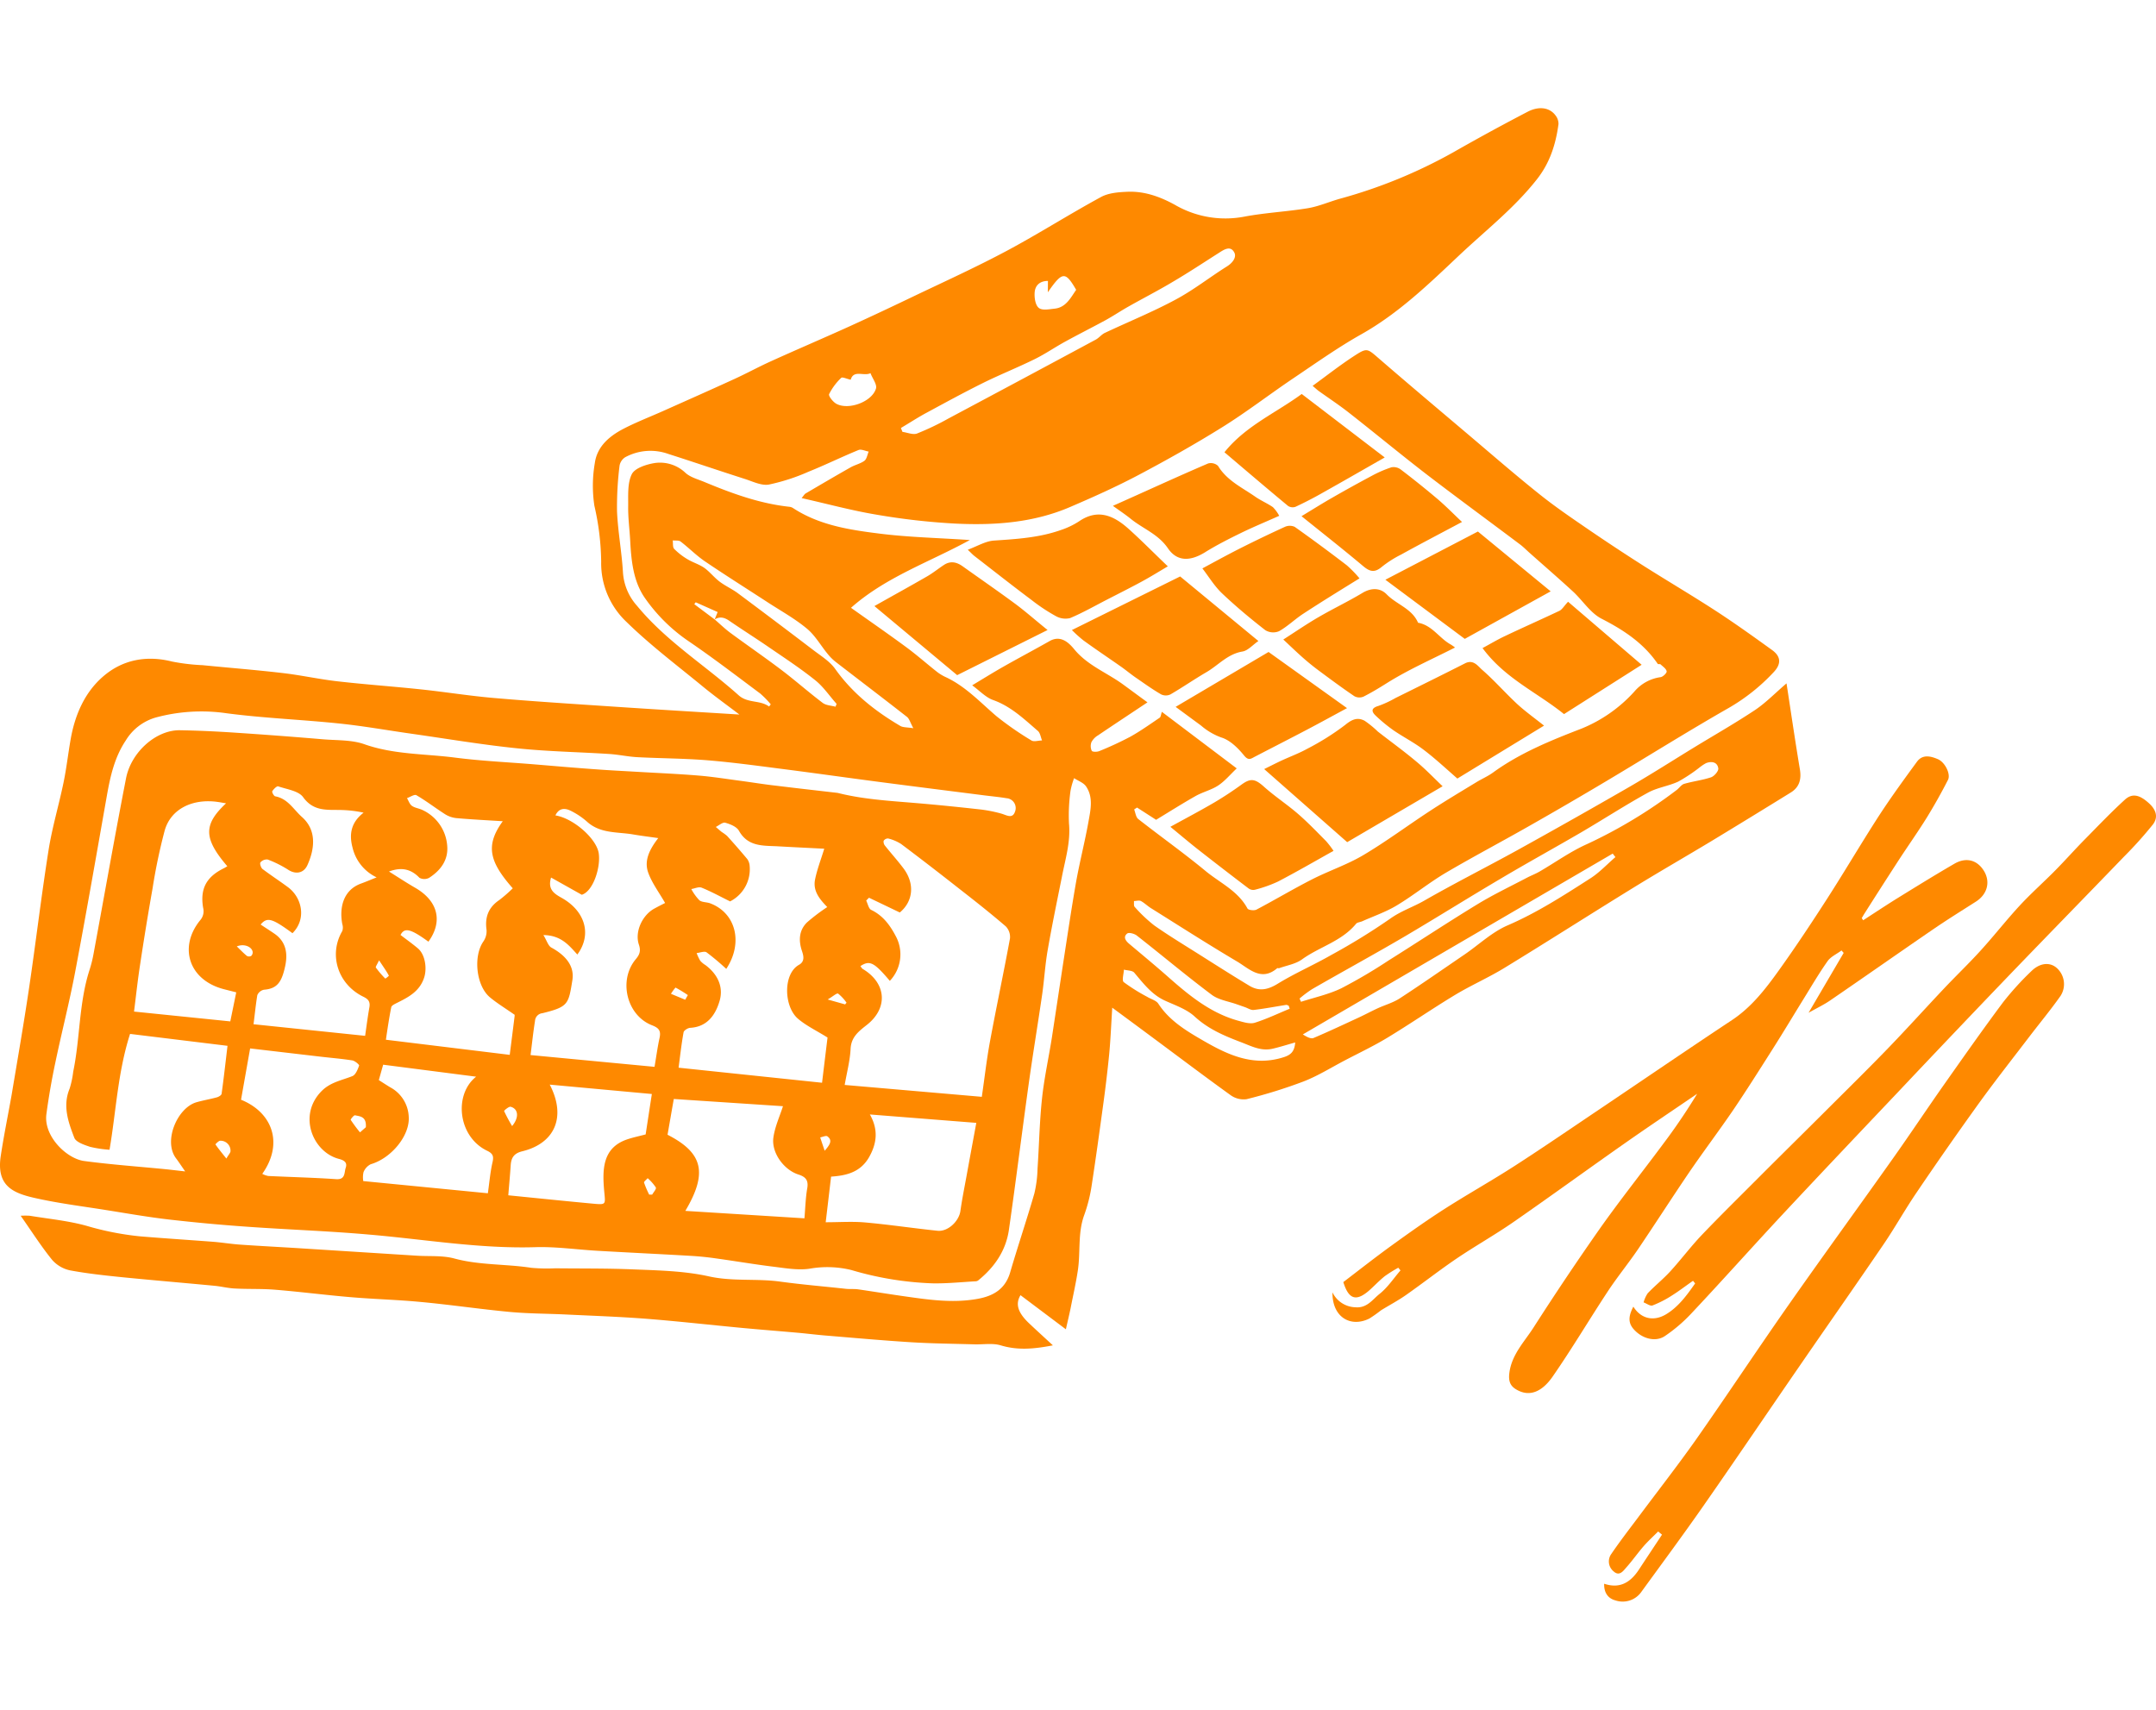 <svg xmlns="http://www.w3.org/2000/svg" width="290" height="230" fill="none"><path fill="#FE8900" d="M240.302 91.926c.621 4.039 1.17 7.806 1.796 11.558.223 1.33-.054 2.393-1.204 3.112a1389.526 1389.526 0 0 1-10.621 6.505c-3.491 2.106-7.035 4.136-10.51 6.276-5.826 3.583-11.563 7.258-17.389 10.816-2.145 1.315-4.475 2.33-6.636 3.631-3.087 1.864-6.063 3.918-9.15 5.786-1.83 1.107-3.772 2.025-5.67 3.02-1.898.995-3.641 2.092-5.573 2.845a67.88 67.88 0 0 1-7.675 2.388 3 3 0 0 1-2.165-.558c-3.752-2.704-7.437-5.495-11.165-8.253-1.456-1.082-2.913-2.155-4.733-3.5-.15 2.379-.228 4.34-.417 6.311a184.73 184.73 0 0 1-.826 6.917c-.485 3.544-.971 7.083-1.514 10.612a20.704 20.704 0 0 1-1 4.02c-.913 2.461-.486 5.038-.879 7.538-.257 1.699-.645 3.374-.971 5.059-.179.864-.388 1.728-.631 2.806l-6.102-4.588c-.718 1.18-.359 2.345 1.131 3.762 1.025.971 2.068 1.918 3.224 2.986-2.486.485-4.709.699-7.015 0-1.102-.33-2.369-.097-3.563-.136-2.83-.083-5.66-.107-8.486-.282-3.82-.238-7.631-.582-11.446-.898-1.199-.097-2.393-.247-3.588-.359-2.553-.228-5.106-.427-7.66-.665-4.32-.408-8.636-.898-12.966-1.238-3.592-.277-7.194-.398-10.796-.573-2.51-.121-5.03-.111-7.53-.344-3.994-.374-7.975-.971-11.97-1.34-3.131-.301-6.287-.379-9.423-.646-3.398-.286-6.762-.723-10.15-1-1.801-.15-3.626-.068-5.437-.165-.922-.044-1.835-.281-2.762-.369-4.175-.398-8.36-.747-12.54-1.165-2.29-.233-4.591-.485-6.849-.903a4.44 4.44 0 0 1-2.427-1.412c-1.456-1.792-2.699-3.753-4.233-5.937.41-.026.82-.026 1.228 0 2.554.422 5.156.665 7.636 1.354a39.07 39.07 0 0 0 7.17 1.413c3.296.276 6.597.485 9.898.737 1.194.098 2.384.297 3.583.379 2.655.185 5.34.321 7.97.486l15.816 1.004c1.685.107 3.442-.053 5.04.379 3.397.918 6.902.719 10.33 1.248a23.33 23.33 0 0 0 3.237.068c3.447.038 6.898 0 10.34.14 3.442.141 6.966.199 10.306.942 3.223.719 6.427.267 9.612.709 2.937.403 5.898.646 8.849.971.515.053 1.049 0 1.559.058 2.16.311 4.315.67 6.475.971 3.224.461 6.442.913 9.709.311 2.102-.389 3.685-1.326 4.335-3.549 1.039-3.553 2.228-7.068 3.257-10.626a15.8 15.8 0 0 0 .427-3.34c.214-3.141.267-6.311.602-9.432.292-2.743.894-5.452 1.326-8.185l1.456-9.597c.592-3.82 1.151-7.645 1.82-11.451.486-2.68 1.17-5.34 1.646-7.995.282-1.593.685-3.287-.335-4.767-.34-.486-1.053-.734-1.597-1.093a9.59 9.59 0 0 0-.485 1.719 23.904 23.904 0 0 0-.204 4.369c.238 2.524-.51 4.854-.971 7.281-.656 3.258-1.33 6.515-1.898 9.787-.34 1.941-.452 3.941-.733 5.908-.573 3.956-1.233 7.902-1.787 11.864-.922 6.602-1.742 13.223-2.689 19.82-.403 2.811-1.942 5.039-4.112 6.796a.603.603 0 0 1-.349.136c-1.942.107-3.855.311-5.782.277a43.499 43.499 0 0 1-10.951-1.791 13.622 13.622 0 0 0-5.646-.175c-1.587.223-3.267-.083-4.893-.282-2.529-.31-5.044-.742-7.568-1.092a40.647 40.647 0 0 0-3.34-.349c-4.228-.248-8.461-.447-12.694-.69-2.806-.16-5.617-.577-8.413-.485-7.485.218-14.835-1.054-22.243-1.69-5.456-.485-10.937-.669-16.403-1.058a239.2 239.2 0 0 1-10.558-.971c-2.85-.33-5.684-.83-8.52-1.281-3.232-.515-6.495-.918-9.674-1.646-2.952-.675-5.059-1.704-4.461-5.626.412-2.738.97-5.447 1.456-8.175.8-4.791 1.636-9.582 2.35-14.393.917-6.194 1.65-12.418 2.63-18.602.486-3.049 1.384-6.034 2.01-9.068.403-1.942.622-3.937.971-5.898.583-3.243 1.888-6.243 4.369-8.379 2.612-2.252 5.825-2.86 9.272-1.99 1.346.265 2.711.427 4.082.485 3.578.355 7.165.636 10.738 1.054 2.495.286 4.957.84 7.447 1.12 3.743.428 7.5.69 11.243 1.088 3.252.345 6.485.87 9.742 1.15 5.34.462 10.724.802 16.088 1.161 5.636.379 11.272.714 16.956 1.068-1.68-1.282-3.398-2.51-5.014-3.845-3.427-2.815-6.99-5.5-10.15-8.592a10.843 10.843 0 0 1-3.428-8.117 35.003 35.003 0 0 0-.913-7.524 17.912 17.912 0 0 1 .059-5.757c.31-2.253 1.985-3.636 3.883-4.621 1.714-.884 3.525-1.583 5.291-2.37 3.2-1.431 6.408-2.849 9.593-4.31 1.67-.762 3.281-1.65 4.956-2.403 3.5-1.588 7.034-3.092 10.534-4.68 3.01-1.369 6-2.781 8.981-4.213 4.077-1.942 8.204-3.826 12.189-5.957 4.282-2.29 8.389-4.912 12.656-7.228 1.029-.563 2.393-.66 3.611-.709 2.253-.082 4.33.66 6.311 1.748a13.513 13.513 0 0 0 9.349 1.602c2.831-.534 5.733-.67 8.573-1.14 1.457-.244 2.86-.87 4.301-1.273a67.51 67.51 0 0 0 15.214-6.228 293.693 293.693 0 0 1 10.029-5.47c1.549-.807 2.976-.554 3.743.485.267.33.411.744.408 1.17-.364 2.694-1.141 5.184-2.884 7.407-3.044 3.884-6.898 6.884-10.447 10.229-4.155 3.922-8.218 7.859-13.257 10.68-3.179 1.795-6.17 3.931-9.223 5.98-3.136 2.121-6.146 4.442-9.359 6.447-3.68 2.296-7.476 4.431-11.311 6.46-2.995 1.583-6.097 2.976-9.224 4.316-4.912 2.112-10.145 2.48-15.393 2.228a91.067 91.067 0 0 1-10.636-1.204c-3.34-.553-6.621-1.456-10.073-2.228.267-.315.374-.524.544-.626 2.015-1.184 4.029-2.369 6.063-3.52.588-.33 1.306-.485 1.835-.868.321-.243.393-.816.578-1.243-.461-.078-1.005-.36-1.369-.209-2.257.923-4.452 2.005-6.714 2.913a26.697 26.697 0 0 1-5.34 1.733c-1.004.175-2.165-.413-3.228-.753-3.432-1.097-6.84-2.262-10.276-3.359a7.135 7.135 0 0 0-5.826.437 1.703 1.703 0 0 0-.757 1.131 45.037 45.037 0 0 0-.34 6.146c.121 2.733.631 5.442.796 8.175a7.45 7.45 0 0 0 1.913 4.553c3.922 4.762 9.136 7.976 13.65 12.015 1.233 1.106 2.865.611 4.093 1.514l.228-.296c-.434-.523-.91-1.01-1.423-1.456-3.203-2.389-6.378-4.825-9.684-7.073a22.768 22.768 0 0 1-5.772-5.699c-1.621-2.272-1.888-5.097-2.034-7.864-.082-1.5-.286-2.995-.267-4.495.02-1.5-.121-3.15.486-4.37.417-.834 1.995-1.334 3.126-1.509a4.966 4.966 0 0 1 4.107 1.34c.67.597 1.655.85 2.519 1.209 3.694 1.538 7.432 2.912 11.456 3.344.174.02.34.08.486.175 3.553 2.325 7.646 2.937 11.704 3.442 3.883.485 7.806.568 12.073.854-5.525 3.02-11.301 4.971-15.986 9.117 2.588 1.84 5.024 3.52 7.403 5.276 1.427 1.049 2.753 2.224 4.141 3.32.367.287.766.53 1.189.724 2.685 1.248 4.646 3.398 6.859 5.282a42.276 42.276 0 0 0 4.675 3.242c.345.219.947 0 1.432 0-.184-.432-.242-1.004-.563-1.281-1.854-1.592-3.611-3.301-6.019-4.156-1-.354-1.811-1.252-2.816-1.98 1.408-.845 2.801-1.714 4.228-2.524 2.054-1.165 4.141-2.267 6.195-3.432 1.514-.86 2.626.286 3.296 1.097 1.796 2.189 4.369 3.136 6.548 4.723 1.146.835 2.282 1.68 3.311 2.427-2.262 1.51-4.476 2.966-6.67 4.452a2.32 2.32 0 0 0-.869.907 1.514 1.514 0 0 0 .044 1.161c.087.16.718.165 1.014.038a45.466 45.466 0 0 0 4.185-1.941c1.364-.762 2.645-1.675 3.942-2.554.15-.102.16-.412.291-.786l10.068 7.607c-.869.82-1.587 1.699-2.486 2.296-.898.597-2.053.869-3.019 1.408-1.811 1.024-3.573 2.14-5.34 3.213l-2.563-1.65-.388.257c.174.437.228 1.034.548 1.286 3.015 2.365 6.151 4.588 9.102 7.03 1.942 1.587 4.325 2.655 5.592 5.009.117.214.899.311 1.204.151 2.5-1.316 4.932-2.772 7.447-4.054 2.277-1.165 4.738-1.98 6.927-3.276 3.092-1.835 5.986-4 9-5.966 2.039-1.335 4.136-2.583 6.219-3.85.728-.446 1.529-.786 2.218-1.286 3.641-2.646 7.767-4.316 11.913-5.918a19.446 19.446 0 0 0 7.107-4.98 5.628 5.628 0 0 1 3.529-1.942c.32-.039.859-.568.82-.782-.063-.354-.509-.645-.82-.937-.078-.072-.33 0-.379-.068-1.908-2.786-4.568-4.543-7.544-6.068-1.504-.767-2.529-2.427-3.83-3.64-1.898-1.748-3.849-3.432-5.776-5.146-.486-.422-.928-.893-1.457-1.277-4.111-3.092-8.252-6.121-12.349-9.257-3.578-2.752-7.054-5.636-10.607-8.418-1.306-1.024-2.699-1.941-4.053-2.912-.2-.146-.379-.32-.806-.68 1.907-1.388 3.655-2.762 5.505-3.97 1.849-1.21 1.825-1.078 3.485.354 3.927 3.398 7.898 6.738 11.864 10.097 3.204 2.713 6.374 5.47 9.656 8.092 2.14 1.714 4.417 3.257 6.684 4.81a277.211 277.211 0 0 0 7.214 4.758c3.257 2.068 6.587 4.024 9.82 6.126 2.583 1.68 5.087 3.476 7.583 5.277 1.194.864 1.242 1.869.204 2.97a25.989 25.989 0 0 1-6.054 4.817c-5.534 3.16-10.932 6.548-16.408 9.81a549.786 549.786 0 0 1-10.393 6.049c-3.738 2.131-7.549 4.136-11.248 6.31-2.276 1.35-4.344 3.039-6.606 4.399-1.457.873-3.088 1.432-4.641 2.126-.277.121-.66.136-.825.34-1.942 2.364-4.937 3.092-7.282 4.796-.859.616-2.034.801-3.063 1.174-.078.03-.204-.033-.257 0-2.156 1.845-3.787.049-5.413-.907-3.884-2.301-7.709-4.753-11.549-7.156-.485-.296-.878-.704-1.369-.971-.252-.126-.626 0-.941 0 .024.267-.049.636.097.787.801.913 1.685 1.75 2.64 2.5 2 1.403 4.093 2.665 6.156 3.971 2.204 1.393 4.403 2.796 6.641 4.141 1.301.786 2.48.543 3.81-.277 2.326-1.427 4.855-2.52 7.229-3.884a86.196 86.196 0 0 0 7.878-4.854c1.457-1.049 3.078-1.568 4.578-2.427 4.126-2.364 8.374-4.505 12.534-6.796a965.756 965.756 0 0 0 15.049-8.5c3.004-1.733 5.927-3.612 8.888-5.418 2.709-1.65 5.466-3.223 8.102-4.98 1.422-.966 2.66-2.248 4.175-3.544zM96.126 83.338l.403-1.006-2.951-1.314-.19.257 2.762 2.068c.704.607 1.374 1.262 2.122 1.81 2.272 1.676 4.602 3.273 6.849 4.977 1.884 1.427 3.656 3 5.539 4.422.447.34 1.141.354 1.724.515l.145-.384c-.971-1.083-1.781-2.32-2.912-3.209-1.996-1.597-4.141-3-6.248-4.446-1.733-1.19-3.51-2.311-5.243-3.5-.66-.462-1.291-.646-2.005-.19h.005zm-81.393 71.326a15.514 15.514 0 0 1-2.617-.393c-.781-.262-1.893-.622-2.121-1.219-.806-2.097-1.597-4.276-.631-6.607.233-.745.395-1.51.485-2.286.937-4.524.757-9.223 2.19-13.675.227-.7.407-1.416.538-2.141 1.457-7.873 2.84-15.757 4.37-23.616.689-3.588 4.082-6.549 7.252-6.495 2.47.043 4.941.16 7.412.325 3.965.262 7.933.561 11.903.898 1.84.15 3.792.058 5.49.655 3.986 1.408 8.151 1.277 12.234 1.806 3.514.452 7.068.612 10.607.903 2.83.233 5.66.485 8.49.68 1.738.131 3.476.213 5.214.315 2.79.165 5.582.282 8.368.51 1.86.15 3.71.447 5.564.694 1.626.214 3.247.486 4.854.665 2.762.34 5.529.651 8.291.971.087.015.173.034.258.058 3.339.816 6.757 1.015 10.165 1.301 2.912.243 5.825.539 8.738.864a18.63 18.63 0 0 1 2.864.559c.694.184 1.509.767 1.864-.219a1.334 1.334 0 0 0-.088-1.208 1.328 1.328 0 0 0-1.034-.632c-1.014-.17-2.038-.262-3.063-.393-4.713-.602-9.432-1.194-14.145-1.811-4.335-.568-8.661-1.184-12.991-1.737-3.349-.432-6.694-.889-10.058-1.166-3.131-.252-6.282-.252-9.422-.417-1.253-.068-2.49-.345-3.743-.427-4.126-.267-8.253-.33-12.389-.762-4.767-.486-9.5-1.292-14.247-1.966-3.258-.461-6.495-1.044-9.758-1.379-5.033-.524-10.106-.714-15.116-1.374a23.506 23.506 0 0 0-9.505.573 6.966 6.966 0 0 0-4.053 3.112c-1.5 2.247-2.073 4.825-2.534 7.441-1.394 7.884-2.762 15.772-4.253 23.641-.777 4.107-1.825 8.165-2.68 12.263a92.246 92.246 0 0 0-1.194 6.893c-.403 2.961 2.71 6 5.088 6.311 3.626.485 7.281.742 10.927 1.101.81.083 1.621.185 2.65.297-.529-.763-.844-1.248-1.208-1.733-1.792-2.331.165-6.845 2.742-7.573.903-.258 1.835-.413 2.738-.66.243-.068.607-.282.631-.486.292-2.112.53-4.233.792-6.442l-13.107-1.602c-1.665 5.199-1.879 10.423-2.762 15.583zm101-24.704c.141.18.199.315.301.374 3.194 1.898 3.456 5.242.592 7.514-1.068.845-2.136 1.617-2.213 3.243-.078 1.553-.486 3.092-.796 4.854l18.446 1.598c.369-2.52.646-5.005 1.102-7.462.855-4.616 1.835-9.223 2.685-13.83a2.056 2.056 0 0 0-.559-1.631c-2.048-1.762-4.169-3.437-6.31-5.102a439.213 439.213 0 0 0-7.767-5.98 5.803 5.803 0 0 0-1.753-.748.697.697 0 0 0-.606.32.844.844 0 0 0 .199.67c.796 1 1.65 1.942 2.427 2.971 1.66 2.165 1.296 4.563-.452 5.995l-4.141-1.985-.378.383c.218.428.325 1.083.67 1.253 1.573.757 2.514 2.029 3.296 3.51.526.96.733 2.062.591 3.147a5.153 5.153 0 0 1-1.378 2.891c-2.131-2.514-2.703-2.801-3.956-1.985zm-17.53-8.704c-1.392-.689-2.582-1.345-3.834-1.849-.374-.151-.918.116-1.383.189.29.551.656 1.059 1.087 1.51.369.291 1 .233 1.456.412 3.48 1.311 4.457 5.34 2.16 8.816a33.748 33.748 0 0 0-2.65-2.228c-.287-.195-.884.053-1.335.102.13.358.293.704.485 1.033.2.228.435.423.695.578 1.655 1.233 2.47 2.956 1.898 4.855-.54 1.815-1.622 3.441-3.913 3.587-.33 0-.874.345-.922.602-.287 1.578-.462 3.18-.67 4.762l19.296 2.024c.267-2.223.529-4.369.738-6.082-1.491-.932-2.859-1.578-3.971-2.525-1.913-1.635-2.034-6.038.126-7.252.767-.427.655-1.112.422-1.816-.485-1.407-.441-2.8.651-3.883a25.108 25.108 0 0 1 2.733-2.073c-.898-.946-1.966-2.082-1.641-3.699.272-1.364.791-2.684 1.238-4.15-1.942-.102-4.058-.199-6.194-.321-1.976-.111-4.044.102-5.277-2.087-.306-.554-1.165-.898-1.844-1.088-.345-.097-.845.36-1.272.568.267.229.529.462.8.68.25.154.487.328.71.519a97.924 97.924 0 0 1 2.727 3.127c.187.273.296.592.316.922a4.856 4.856 0 0 1-2.631 4.767zM88.04 143.509c.243-1.413.403-2.651.675-3.884.213-.971-.093-1.349-1.01-1.704-3.398-1.32-4.539-6-2.238-8.83.486-.568.777-1.073.486-1.966-.622-1.757.441-4.019 2.053-4.898a41.809 41.809 0 0 1 1.456-.757c-.806-1.418-1.776-2.685-2.281-4.112-.578-1.646.242-3.17 1.359-4.617-1.228-.179-2.282-.305-3.33-.485-2.127-.374-4.418-.083-6.228-1.704a9.954 9.954 0 0 0-2.253-1.505c-.752-.369-1.553-.364-2.02.641 2.428.388 5.535 3.131 5.826 5.097.281 1.888-.748 5.117-2.282 5.578l-4.13-2.316c-.486 1.597.417 2.165 1.402 2.719 3.204 1.786 4.117 4.951 2.131 7.636-1.121-1.233-2.184-2.593-4.563-2.617.461.748.641 1.456 1.078 1.685 2.068 1.131 3.102 2.592 2.82 4.369-.52 3.262-.558 3.597-4.034 4.456a1.108 1.108 0 0 0-.995 1.039c-.243 1.524-.403 3.058-.597 4.592l16.675 1.583zm-35.72-26.272c1.272.791 2.384 1.529 3.54 2.194 3.057 1.767 3.742 4.514 1.766 7.243-2.388-1.738-3.218-1.942-3.752-.903.79.606 1.597 1.179 2.35 1.815.97.83 1.237 2.689.82 3.942-.617 1.859-2.131 2.626-3.685 3.398-.277.141-.69.335-.733.568-.277 1.379-.485 2.777-.718 4.369l16.655 2.034c.233-1.821.442-3.471.646-5.121.029-.204 0-.418 0-.277-1.243-.869-2.33-1.529-3.297-2.33-1.878-1.559-2.276-5.554-.888-7.529a2.43 2.43 0 0 0 .418-1.564c-.238-1.718.267-3.019 1.713-4a19.26 19.26 0 0 0 1.816-1.582c-3.175-3.597-3.7-5.777-1.345-9.024-2.194-.136-4.223-.238-6.248-.418a3.528 3.528 0 0 1-1.51-.524c-1.3-.83-2.528-1.782-3.858-2.558-.258-.156-.835.247-1.267.393.213.354.354.82.665 1.039.407.291.97.335 1.456.577a5.765 5.765 0 0 1 3.291 4.816c.156 1.903-.888 3.291-2.427 4.286a1.378 1.378 0 0 1-1.306 0c-1.14-1.184-2.417-1.475-4.102-.844zM34.102 137.78l15.01 1.559c.198-1.379.354-2.602.572-3.816.136-.767-.126-1.116-.835-1.456-3.437-1.69-4.66-5.68-2.805-8.83a1.507 1.507 0 0 0 0-.918c-.413-2.146.077-4.573 2.51-5.461.62-.223 1.232-.485 2.106-.835a5.93 5.93 0 0 1-3.243-4.015c-.485-1.825-.18-3.398 1.49-4.689a15.723 15.723 0 0 0-2.859-.354c-1.917-.073-3.825.286-5.272-1.728-.616-.855-2.184-1.054-3.354-1.457-.184-.063-.621.369-.8.66-.069.112.213.646.397.68 1.7.311 2.466 1.777 3.607 2.791 2.121 1.889 1.597 4.529.728 6.457-.51 1.131-1.616 1.286-2.63.606A14.717 14.717 0 0 0 36 115.62a1.133 1.133 0 0 0-.534.076c-.17.069-.32.178-.437.317-.112.146.068.719.281.884 1.117.844 2.292 1.607 3.398 2.427 1.899 1.379 2.573 4.282.632 6.209-2.743-2.01-3.399-2.209-4.282-1.165.65.437 1.301.844 1.942 1.291 1.514 1.092 1.709 2.665 1.359 4.301-.447 2.073-1.024 3.034-2.835 3.175a1.233 1.233 0 0 0-.913.733c-.218 1.31-.34 2.631-.51 3.912zm97.219 13.267-14.316-1.131c1.141 2.01.971 3.855-.117 5.763-1.165 2.019-3.043 2.461-5.101 2.601-.233 2-.462 3.918-.724 6.136 1.864 0 3.622-.126 5.34.03 3.243.291 6.461.781 9.709 1.116 1.393.141 2.869-1.277 3.068-2.65.223-1.583.543-3.161.83-4.738.432-2.374.874-4.758 1.311-7.127zM30.408 108.062c-.442-.073-.777-.136-1.112-.185-3.398-.485-6.31.932-7.141 3.835a75.908 75.908 0 0 0-1.636 7.811 399.51 399.51 0 0 0-1.704 10.437c-.315 2.058-.534 4.131-.786 6.116l12.947 1.321.8-3.908-1.66-.422c-4.757-1.238-6.102-5.68-3.204-9.262a1.84 1.84 0 0 0 .413-1.68c-.437-2.568.432-4.18 2.81-5.34.151-.073.292-.17.442-.257-3.194-3.733-3.247-5.588-.17-8.466zm61.776 54.825 16.02 1c.121-1.388.15-2.733.379-4.043.189-1.098-.233-1.544-1.204-1.855-1.971-.636-3.641-2.956-3.35-4.98.219-1.496.879-2.913 1.287-4.204l-14.685-.971c-.257 1.456-.549 3.15-.84 4.811 4.748 2.432 5.437 5.101 2.394 10.242zm-4.504-15.723-13.734-1.262c2.253 4.335.7 7.898-3.703 8.971-1.107.272-1.48.859-1.549 1.873-.087 1.311-.209 2.617-.325 4.044 3.796.379 7.597.772 11.398 1.126 1.762.161 1.675.131 1.514-1.568-.281-3.004-.262-5.907 3.015-7.058.796-.277 1.631-.446 2.549-.689.262-1.709.538-3.515.835-5.437zm-23.636-2.33-12.505-1.612c-.204.719-.384 1.369-.583 2.073.524.33 1.02.66 1.539.971a4.714 4.714 0 0 1 2.485 4c.15 2.505-2.354 5.544-5.111 6.345-.444.222-.79.601-.971 1.063-.09.395-.102.804-.034 1.204l16.757 1.64c.219-1.539.326-2.878.627-4.17.189-.83.048-1.179-.753-1.563-3.917-1.907-4.48-7.558-1.451-9.951zm-30.399-3.801c-.437 2.466-.835 4.704-1.223 6.903 4.282 1.738 5.723 5.937 2.855 9.971.253.133.524.229.805.286 3.044.146 6.088.219 9.127.427 1.276.093 1.077-.893 1.29-1.519.248-.719-.193-1.02-.917-1.209-3.505-.913-5.577-5.869-2.3-9.146 1.189-1.184 2.698-1.417 4.12-1.99.438-.179.714-.888.904-1.417.043-.112-.568-.641-.923-.695-1.456-.228-2.888-.339-4.33-.509l-9.408-1.102zm141.156-6.709.195.437c1.815-.587 3.723-.995 5.427-1.82a69.616 69.616 0 0 0 6.364-3.748c3.99-2.5 7.913-5.102 11.932-7.549 2.146-1.31 4.427-2.393 6.655-3.568.563-.296 1.165-.519 1.714-.839 2.121-1.229 4.141-2.69 6.369-3.685a65.444 65.444 0 0 0 12.068-7.281c.354-.263.631-.719 1.019-.831 1.19-.344 2.428-.485 3.607-.878.442-.151 1.049-.864.971-1.228-.131-.816-.879-.971-1.636-.68-.301.161-.587.35-.854.563a21.78 21.78 0 0 1-2.884 1.918c-1.306.611-2.825.801-4.077 1.49-3.049 1.679-5.976 3.578-8.981 5.34-3.641 2.121-7.335 4.15-10.966 6.31-4.321 2.549-8.568 5.219-12.898 7.767-4.083 2.394-8.253 4.666-12.34 7.02-.59.381-1.153.803-1.685 1.262zM121.18 57.571l.209.525c.66.087 1.412.427 1.966.218a35.632 35.632 0 0 0 4.213-2.015 5225.293 5225.293 0 0 0 19.825-10.616c.442-.238.767-.69 1.219-.903 3.16-1.49 6.413-2.81 9.485-4.461 2.428-1.291 4.593-3.01 6.923-4.471.786-.486 1.378-1.277.971-1.942-.539-.927-1.423-.282-2.117.16-2.058 1.311-4.092 2.656-6.189 3.884-1.942 1.16-3.966 2.194-5.937 3.31-1.039.588-2.034 1.258-3.078 1.83-1.786.971-3.611 1.884-5.393 2.865-1.384.757-2.694 1.665-4.107 2.359-2.296 1.131-4.684 2.083-6.976 3.218-2.655 1.32-5.252 2.743-7.859 4.15-1.063.593-2.097 1.263-3.155 1.89zm96.117 57.738-.374-.485-41.68 24.325c.588.379 1.092.612 1.427.486 2.059-.874 4.078-1.826 6.102-2.762.85-.394 1.675-.84 2.525-1.233.995-.457 2.087-.758 2.99-1.345 2.942-1.918 5.825-3.932 8.738-5.918 1.903-1.305 3.645-2.975 5.728-3.883 3.976-1.709 7.558-4.029 11.165-6.34 1.214-.772 2.228-1.879 3.354-2.845h.025zm-94.447-17.35c-.413-.761-.534-1.271-.86-1.528-3.15-2.466-6.335-4.884-9.504-7.33a6.66 6.66 0 0 1-1.083-1.044c-.971-1.156-1.714-2.53-2.84-3.471-1.577-1.32-3.398-2.335-5.145-3.461-2.865-1.87-5.763-3.69-8.593-5.607-1.16-.787-2.16-1.816-3.276-2.67-.248-.19-.704-.107-1.059-.155.054.393-.029.912.195 1.145a8.811 8.811 0 0 0 1.796 1.394c.723.436 1.572.68 2.257 1.16.684.48 1.32 1.291 2.049 1.844.728.554 1.635.971 2.388 1.51a1121.53 1121.53 0 0 1 10.194 7.68c1.039.796 2.233 1.524 2.971 2.558 2.32 3.262 5.34 5.655 8.738 7.655.364.233.951.185 1.772.32zm51.364 42.273c-1.097.306-2.063.616-3.049.844-1.582.369-2.936-.398-4.369-.932-2.199-.839-4.301-1.742-6.101-3.398-1.078-.995-2.622-1.514-4.005-2.145-1.792-.821-2.913-2.335-4.127-3.762-.262-.306-.917-.277-1.388-.403-.024.577-.296 1.456-.024 1.679a24.733 24.733 0 0 0 3.145 1.971c.486.306 1.214.486 1.505.923 1.495 2.3 3.777 3.665 6.029 4.966 3.287 1.902 6.704 3.524 10.733 2.271 1.039-.31 1.559-.757 1.651-2.014zm-.738-4.539-.131-.403c-.112-.039-.238-.126-.345-.112-1.456.229-2.912.51-4.369.68-.373.044-.786-.243-1.179-.379l-1.058-.369c-1.141-.412-2.462-.592-3.398-1.286-3.433-2.573-6.719-5.34-10.093-7.981-.325-.252-1.058-.446-1.286-.267-.573.457-.219.971.262 1.379 1.782 1.5 3.573 2.981 5.316 4.52 2.791 2.466 5.655 4.801 9.335 5.825.733.199 1.592.485 2.257.276 1.597-.504 3.141-1.247 4.689-1.883zm-59.049-84.612c-.524-.112-1.121-.403-1.276-.253a7.805 7.805 0 0 0-1.627 2.19c-.111.257.534 1.073 1 1.315 1.646.864 4.763-.286 5.301-2.058.175-.563-.485-1.378-.737-2.078-.889.457-2.272-.504-2.661.884zm26.53-13.291c-1.17 0-1.704.68-1.782 1.49-.063.713.068 1.718.529 2.121s1.413.194 2.136.122c1.544-.156 2.165-1.457 2.913-2.534-1.457-2.515-1.855-2.495-3.811.33l.015-1.53zM49.209 151.635c.106-1.457-.777-1.457-1.457-1.607-.155-.029-.621.549-.577.617.387.58.803 1.14 1.247 1.679l.787-.689zm19.689-.175c.97-1.18.801-2.311-.209-2.578-.238-.063-.907.515-.883.578.324.69.684 1.362 1.077 2.015l.015-.015zm-38.437 4.369c.291-.515.558-.767.544-1.005a1.34 1.34 0 0 0-1.389-1.374c-.213 0-.65.486-.64.486.388.573.834 1.111 1.47 1.908l.015-.015zm61.709-21.345.35-.626a17.04 17.04 0 0 0-1.656-1.01c-.23.26-.435.541-.612.84l1.918.796zm-4.855 26.214h.408c.185-.325.602-.777.486-.971a6.213 6.213 0 0 0-1.093-1.238c-.17.204-.519.452-.485.597.197.56.43 1.107.7 1.636l-.016-.024zM31.83 127.29c.539.519.942.942 1.388 1.306a.613.613 0 0 0 .563 0 .655.655 0 0 0 .204-.534c-.087-.699-1.155-1.17-2.14-.748l-.015-.024zm19.16 1.893c-.252.529-.485.855-.437.971.386.527.81 1.024 1.272 1.486.178-.107.34-.236.485-.384-.286-.558-.674-1.092-1.305-2.048l-.015-.025zm59.932 25.622c.738-.85 1.078-1.408.374-1.942-.184-.146-.65.082-.971.141.175.548.355 1.068.612 1.825l-.015-.024zm2.753-19.695.189-.228a5.69 5.69 0 0 0-1.131-1.223c-.17-.107-.689.374-1.403.791l2.345.66z"/><path fill="#FE8900" d="m144.178 84.754 14.563-7.209 10.524 8.684c-.786.54-1.408 1.292-2.141 1.413-2.004.335-3.252 1.85-4.854 2.782-1.602.932-3.194 2.034-4.83 2.985a1.455 1.455 0 0 1-1.257 0c-1.122-.65-2.19-1.413-3.263-2.155-.728-.486-1.417-1.073-2.145-1.583-1.68-1.18-3.398-2.325-5.044-3.524a17.89 17.89 0 0 1-1.553-1.393zm12.904-8.57c-1.136.67-2.301 1.394-3.505 2.049-1.578.854-3.185 1.66-4.787 2.485-1.602.826-3.199 1.733-4.854 2.428a2.642 2.642 0 0 1-1.942-.282 24.263 24.263 0 0 1-3.213-2.131c-2.597-1.942-5.161-3.966-7.733-5.956-.199-.156-.374-.35-.874-.826 1.301-.485 2.388-1.155 3.51-1.233 3.058-.204 6.102-.388 9.019-1.422a10.618 10.618 0 0 0 2.427-1.16c2.534-1.743 4.67-.777 6.636.97 1.743 1.559 3.423 3.273 5.316 5.078zm36.961 29.583-12.835 7.519-11.165-9.83c.898-.442 1.616-.811 2.354-1.155 1.146-.529 2.35-.971 3.452-1.583a34.423 34.423 0 0 0 5.078-3.194c.907-.748 1.66-1.078 2.626-.568.634.433 1.23.92 1.781 1.456 1.69 1.32 3.437 2.578 5.083 3.957 1.281 1.048 2.437 2.267 3.626 3.398zm1.986-1.036c-1.66-1.456-3.043-2.742-4.553-3.883-1.272-.971-2.719-1.7-4.039-2.607a21.344 21.344 0 0 1-2.364-1.942c-.612-.568-.689-1.039.335-1.34a14.223 14.223 0 0 0 2.296-1.063c3.126-1.548 6.252-3.087 9.359-4.665 1.136-.577 1.738.389 2.311.884 1.646 1.432 3.092 3.092 4.694 4.582 1.058.971 2.248 1.83 3.621 2.913l-11.66 7.121zm-.317-17.625c-3.14 1.597-6.31 2.985-9.223 4.82-1 .63-2.024 1.247-3.078 1.781a1.424 1.424 0 0 1-1.233-.053c-1.67-1.131-3.291-2.335-4.912-3.539a32.41 32.41 0 0 1-2.063-1.684c-.85-.753-1.665-1.544-2.588-2.403 1.631-1.044 3.131-2.078 4.704-2.99 1.942-1.136 4.005-2.112 5.942-3.277 1.204-.724 2.403-.69 3.262.194 1.335 1.369 3.398 1.903 4.219 3.816 1.888.33 2.839 2.063 4.368 2.912.211.127.412.268.602.422zm-54.803-2.358-12.161 6.073-11.131-9.292c2.427-1.373 4.791-2.67 7.112-4.01.777-.45 1.48-1.024 2.233-1.519.869-.578 1.704-.403 2.505.165 2.369 1.69 4.762 3.34 7.102 5.068 1.441 1.073 2.801 2.282 4.34 3.515zm38.462 29.707c-2.428 1.359-4.923 2.801-7.467 4.131a17.732 17.732 0 0 1-3.126 1.107 1.058 1.058 0 0 1-.83-.18 551.608 551.608 0 0 1-6.825-5.262c-1.189-.937-2.345-1.918-3.699-3.029 2-1.102 3.966-2.136 5.883-3.257a46.548 46.548 0 0 0 3.695-2.428c1.194-.859 1.786-.801 2.98.262 1.456 1.311 3.122 2.394 4.607 3.68 1.325 1.146 2.544 2.427 3.777 3.665.364.414.699.852 1.005 1.311zm-14.672-53.617c2.84-3.553 6.971-5.316 10.393-7.84l11.166 8.539c-2.811 1.602-5.52 3.165-8.253 4.694a49.929 49.929 0 0 1-3.747 1.942 1.14 1.14 0 0 1-1-.112c-2.84-2.354-5.67-4.772-8.559-7.223zm16.487 34.419c-1.873 1.01-3.611 1.966-5.364 2.888-2.34 1.229-4.689 2.428-7.034 3.646-.524.272-.854.578-1.456-.17-.821-1.01-1.903-2.078-3.088-2.427a8.667 8.667 0 0 1-2.689-1.588l-3.422-2.519 12.5-7.383 10.553 7.553zm1.68-17.456c-2.689 1.665-5.116 3.155-7.543 4.743-1.131.733-2.112 1.709-3.277 2.364a2.04 2.04 0 0 1-1.849-.136c-2.02-1.573-4-3.223-5.855-4.986-1.01-.97-1.747-2.204-2.612-3.325 1.297-.694 3.122-1.704 4.976-2.645 2.02-1.02 4.058-2 6.117-2.942a1.604 1.604 0 0 1 1.33 0 228.206 228.206 0 0 1 7.01 5.175 15.92 15.92 0 0 1 1.703 1.752zm37.949 11.625-10.442 6.636c-3.597-2.912-7.951-4.791-10.961-8.883.971-.515 1.942-1.107 3-1.607 2.427-1.155 4.903-2.248 7.33-3.398.384-.185.631-.646 1.175-1.228l9.898 8.48zM198.792 71.5l9.787 8.048-11.554 6.393-10.679-7.956 12.446-6.486zm-2.138-1.286c-2.821 1.505-5.524 2.912-8.204 4.393a14.423 14.423 0 0 0-2.587 1.65c-.971.82-1.617.646-2.51-.107-2.675-2.247-5.423-4.407-8.287-6.713 1.52-.918 2.84-1.752 4.199-2.524A194.202 194.202 0 0 1 184.532 64a15.95 15.95 0 0 1 2.632-1.14 1.609 1.609 0 0 1 1.247.295 122.387 122.387 0 0 1 5.024 4.034c1.136.98 2.18 2.049 3.219 3.025zm-24.587-.827c-1.874.835-3.539 1.524-5.15 2.31-1.612.787-3.311 1.646-4.855 2.612-1.941 1.19-3.723 1.272-4.961-.544-1.301-1.912-3.335-2.626-4.98-3.951-.733-.592-1.52-1.117-2.428-1.767 4.369-1.942 8.568-3.884 12.811-5.704a1.422 1.422 0 0 1 1.33.325c1.204 1.99 3.248 2.913 5.034 4.165.748.515 1.602.874 2.35 1.389.336.346.622.738.849 1.165zm78.544 54.408c1.456-.942 2.913-1.908 4.369-2.821 2.612-1.611 5.223-3.233 7.879-4.771 1.65-.971 3.174-.486 4.058 1.053.82 1.456.359 3.068-1.131 4.024-1.893 1.209-3.806 2.394-5.66 3.661-4.67 3.199-9.301 6.451-13.971 9.65-.83.568-1.753 1.005-2.889 1.646l4.724-8.054-.292-.33c-.635.486-1.456.83-1.883 1.456-1.175 1.661-2.199 3.428-3.272 5.156-1.354 2.194-2.68 4.408-4.063 6.587-1.757 2.767-3.505 5.544-5.34 8.253-1.942 2.849-4.019 5.597-5.961 8.442-2.306 3.398-4.51 6.834-6.796 10.218-1.316 1.942-2.796 3.748-4.083 5.694-2.519 3.821-4.854 7.767-7.461 11.525-1.325 1.907-3.019 2.854-4.908 1.713-.82-.485-1.039-1.15-.912-2.189.31-2.486 2.004-4.185 3.242-6.112a383.764 383.764 0 0 1 8.864-13.228c2.738-3.884 5.695-7.597 8.525-11.408a81.239 81.239 0 0 0 4.631-6.825c-3.272 2.233-6.568 4.437-9.811 6.713-4.985 3.496-9.913 7.083-14.917 10.554-2.481 1.718-5.122 3.204-7.622 4.893-2.31 1.568-4.514 3.296-6.796 4.898-1.082.762-2.262 1.379-3.398 2.083-.494.391-1.01.756-1.544 1.092-2.509 1.252-5.014-.165-4.966-3.524a3.527 3.527 0 0 0 3.078 2.009c1.573.146 2.32-1.058 3.272-1.81 1.082-.86 1.878-2.083 2.801-3.151-.102-.116-.199-.238-.296-.359-.627.343-1.233.722-1.816 1.136-.743.592-1.398 1.301-2.121 1.942-1.733 1.49-2.733 1.194-3.457-1.146 2.122-1.617 4.267-3.306 6.471-4.903 2.345-1.694 4.704-3.374 7.136-4.932 3.127-2 6.369-3.811 9.486-5.825 3.883-2.505 7.694-5.122 11.529-7.699 5.883-3.962 11.733-7.962 17.646-11.879 2.655-1.757 4.534-4.209 6.335-6.723 2.252-3.146 4.393-6.379 6.49-9.636 2.388-3.714 4.621-7.525 7.019-11.233 1.588-2.428 3.316-4.806 5.044-7.165.757-1.034 1.85-.763 2.821-.345.97.417 1.747 2.024 1.354 2.786a74.162 74.162 0 0 1-2.84 5.059c-1.204 1.941-2.534 3.815-3.786 5.737a858.393 858.393 0 0 0-4.685 7.306c-.102.165-.194.34-.291.486l.194.296zm-34.838 89.247c2.151.723 3.583-.219 4.704-1.942 1.02-1.558 2.054-3.107 3.078-4.66l-.519-.427c-.661.665-1.355 1.291-1.966 1.995-.792.912-1.486 1.912-2.292 2.815-.427.486-.941 1.258-1.708.578a1.715 1.715 0 0 1-.36-2.33c1.131-1.66 2.36-3.262 3.559-4.855 2.587-3.475 5.257-6.893 7.767-10.436 4.228-6.025 8.286-12.166 12.509-18.195 4.661-6.65 9.442-13.213 14.136-19.844 2.301-3.248 4.505-6.568 6.797-9.826 2.616-3.713 5.223-7.432 7.941-11.073a39.188 39.188 0 0 1 3.796-4.184c1.127-1.122 2.428-1.253 3.345-.524a2.912 2.912 0 0 1 .602 3.83c-1.33 1.888-2.811 3.67-4.213 5.509-2.267 2.971-4.583 5.913-6.772 8.942a500.367 500.367 0 0 0-8.394 12.025c-1.543 2.267-2.883 4.679-4.427 6.946-3.743 5.495-7.563 10.937-11.33 16.413-4.296 6.238-8.534 12.505-12.864 18.714-2.738 3.927-5.583 7.767-8.403 11.65a3.066 3.066 0 0 1-3.486 1.117c-1.009-.272-1.538-1.073-1.5-2.238zm3.925-37.274c1.054 1.685 2.777 2.015 4.428 1.015 1.65-1 2.786-2.573 3.883-4.136l-.282-.354c-.97.669-1.873 1.373-2.859 1.99-.815.528-1.682.972-2.587 1.325-.311.117-.796-.262-1.204-.413.117-.435.304-.848.553-1.223.971-1.019 2.088-1.912 3.039-2.951 1.457-1.593 2.753-3.335 4.238-4.894 2.621-2.742 5.34-5.402 8.005-8.082 3.141-3.141 6.311-6.257 9.451-9.398 2.573-2.563 5.166-5.117 7.685-7.728 2.519-2.612 4.942-5.297 7.427-7.932 1.631-1.729 3.355-3.374 4.952-5.136 1.796-1.976 3.441-4.083 5.252-6.044 1.515-1.636 3.194-3.121 4.762-4.709 1.394-1.413 2.719-2.913 4.102-4.306 1.738-1.767 3.452-3.563 5.287-5.233.971-.878 1.941-.636 3.111.393.971.831 1.457 1.865.656 2.937a53.674 53.674 0 0 1-3.884 4.33c-5.291 5.491-10.631 10.942-15.913 16.442a2601.873 2601.873 0 0 0-14.519 15.263c-5.151 5.436-10.311 10.868-15.422 16.344-4.185 4.486-8.253 9.059-12.471 13.534a20.757 20.757 0 0 1-3.432 2.913c-1.243.854-3.063.393-4.209-.908-.884-.985-.592-1.976-.049-3.039z"/></svg>